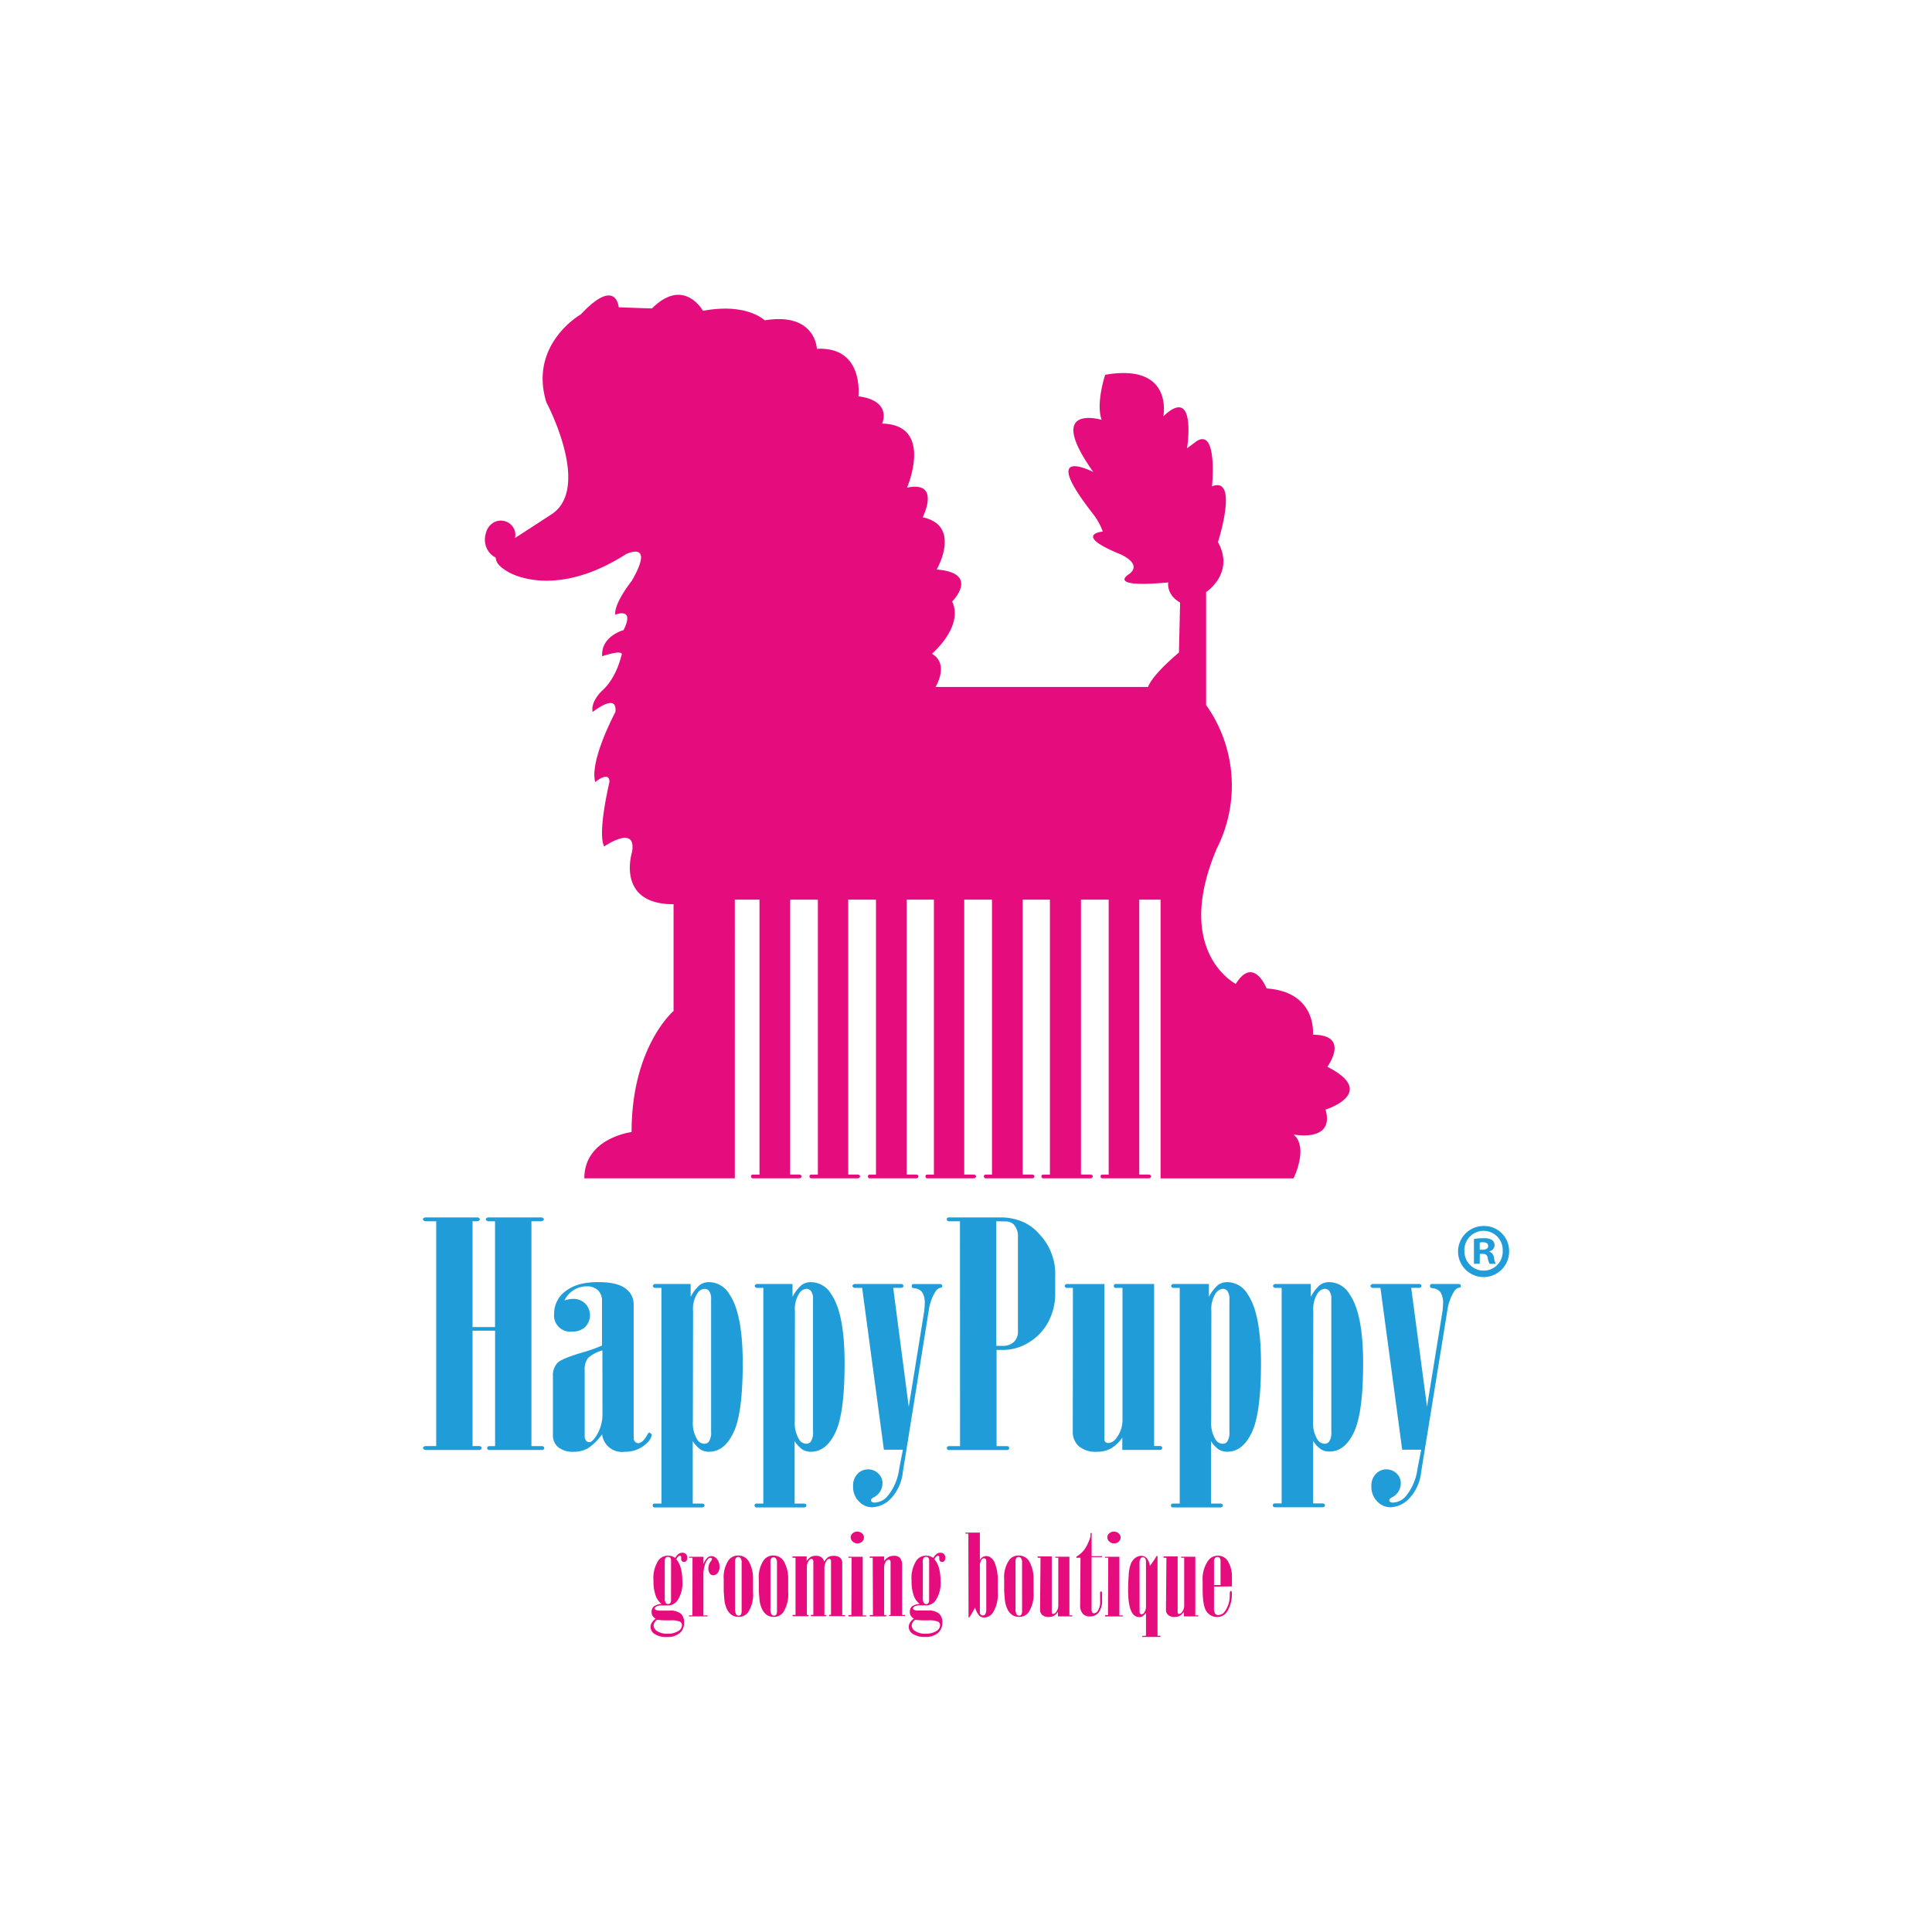 <svg id="Layer_1" data-name="Layer 1" xmlns="http://www.w3.org/2000/svg" viewBox="0 0 425.2 425.2"><defs><style>.cls-1{fill:#209dd9;}.cls-2{fill:#e50c7e;}</style></defs><title>CLogo</title><path class="cls-1" d="M96,318.25V268.78H93.49c-.28-.16-.43-.31-.43-.44s.14-.25.42-.41h11.72c.28.16.42.3.42.41s-.14.29-.42.44H104v23.28h4.95V268.78h-1.62c-.28-.16-.43-.31-.43-.44s.14-.27.43-.41h11.95c.28.16.43.3.43.41s-.14.29-.43.44h-2.32v49.48h2.32a.57.57,0,0,1,.35.12.39.39,0,0,1,0,.62.58.58,0,0,1-.35.12h-11.6a.49.49,0,0,1-.33-.12.42.42,0,0,1,0-.62.51.51,0,0,1,.34-.12h1.27V292.87H104v25.38h1.51a.5.5,0,0,1,.33.12.42.42,0,0,1,0,.62.49.49,0,0,1-.33.12h-12c-.28-.15-.42-.29-.42-.43s.14-.27.43-.43Z"/><path class="cls-1" d="M124.23,286.2a7.85,7.85,0,0,1,1-.25,5.58,5.58,0,0,1,.93-.09,3.7,3.7,0,0,1,2.61,1,3.69,3.69,0,0,1,0,5.21,4.13,4.13,0,0,1-2.9,1,3.57,3.57,0,0,1-3.91-4,6,6,0,0,1,2.51-4.9q2.51-2,7.15-2,4.18,0,6,1.38a4.22,4.22,0,0,1,1.84,3.52v29.4a1.15,1.15,0,0,0,.31.83.9.9,0,0,0,.66.32q1,0,2-1.8c.18-.36.36-.54.54-.54l.46.38q0,1.19-1.74,2.52a6.69,6.69,0,0,1-4.18,1.33,4.41,4.41,0,0,1-5-3.85,12,12,0,0,1-3.11,3.08,6.23,6.23,0,0,1-3.15.77,5.08,5.08,0,0,1-3.38-1,3.29,3.29,0,0,1-1.18-2.64V303a4.08,4.08,0,0,1,1-3.06q1-1,6.05-2.45a31.53,31.53,0,0,0,3.75-1.36v-9.8a3.1,3.1,0,0,0-.91-2.38,3.34,3.34,0,0,0-2.38-.85A5.42,5.42,0,0,0,124.23,286.2Zm8.35,11a7.67,7.67,0,0,0-3.19,1.7,4.21,4.21,0,0,0-.71,2.72V316a1.6,1.6,0,0,0,.29,1.05.9.9,0,0,0,.72.34q.62,0,1.39-1.16a8.77,8.77,0,0,0,1.51-5.17Z"/><path class="cls-1" d="M145.57,283.44h-1.51c-.26-.13-.39-.27-.39-.43s.13-.27.39-.43H152v2.83a8.87,8.87,0,0,1,2-2.6,3.43,3.43,0,0,1,2.07-.63,5.23,5.23,0,0,1,4.45,2.65q2.94,4.25,2.94,15.21t-2,15.16q-2,4.3-5.41,4.3a3.48,3.48,0,0,1-1.87-.49,6.45,6.45,0,0,1-1.72-1.85v13.75h2a.72.72,0,0,1,.46.13.37.37,0,0,1,.15.3l-.12.28a.82.82,0,0,1-.5.14H144.07a.4.4,0,0,1-.31-.12.42.42,0,0,1-.12-.3.41.41,0,0,1,.12-.32.43.43,0,0,1,.31-.11h1.51Zm6.92,29.3a7,7,0,0,0,1,4.15,1.89,1.89,0,0,0,1.51.85,1.2,1.2,0,0,0,1-.44,3.6,3.6,0,0,0,.5-2.21V286a3,3,0,0,0-.42-1.84,1.24,1.24,0,0,0-1-.51,2,2,0,0,0-1.55.92,6.36,6.36,0,0,0-1,4Z"/><path class="cls-1" d="M168,283.44h-1.51c-.26-.13-.39-.27-.39-.43s.13-.27.39-.43h7.93v2.83a8.87,8.87,0,0,1,2-2.6,3.43,3.43,0,0,1,2.07-.63,5.23,5.23,0,0,1,4.45,2.65q2.94,4.25,2.94,15.21t-2,15.16q-2,4.3-5.41,4.3a3.48,3.48,0,0,1-1.87-.49,6.44,6.44,0,0,1-1.72-1.85v13.75h2a.73.73,0,0,1,.46.13.38.38,0,0,1,.15.3l-.12.28a.82.82,0,0,1-.5.14H166.49a.4.4,0,0,1-.31-.12.42.42,0,0,1-.12-.3.41.41,0,0,1,.12-.32.43.43,0,0,1,.31-.11H168Zm6.92,29.3a7,7,0,0,0,1,4.15,1.89,1.89,0,0,0,1.51.85,1.21,1.21,0,0,0,1-.44,3.6,3.6,0,0,0,.5-2.21V286a2.94,2.94,0,0,0-.43-1.84,1.24,1.24,0,0,0-1-.51,2,2,0,0,0-1.55.92,6.36,6.36,0,0,0-1,4Z"/><path class="cls-1" d="M189.74,283.44H188c-.26-.13-.39-.27-.39-.43s.13-.27.39-.43h10.36a.46.46,0,0,1,.33.13.4.4,0,0,1,.13.29.39.39,0,0,1-.13.31.49.49,0,0,1-.33.12h-1.78L200,309.61l3.32-20.55a12.31,12.31,0,0,0,.19-2.08,4.36,4.36,0,0,0-.56-2.59,2.36,2.36,0,0,0-1.64-.85l-.54-.13a.51.51,0,0,1-.12-.34.56.56,0,0,1,.1-.36.35.35,0,0,1,.29-.12h5.84a.51.51,0,0,1,.37.13.44.44,0,0,1,.13.33.36.36,0,0,1-.1.26.69.69,0,0,1-.41.13,1.59,1.59,0,0,0-.93.72,10.42,10.42,0,0,0-1.51,4.08L198.7,324a10,10,0,0,1-2.63,5.8,6,6,0,0,1-4.1,1.92,4,4,0,0,1-2.94-1.28,4.54,4.54,0,0,1-1.28-3.35,3.66,3.66,0,0,1,1-2.74,3.22,3.22,0,0,1,4.52-.09,2.87,2.87,0,0,1,.95,2.18,3.45,3.45,0,0,1-2,3.13c-.36.21-.54.41-.54.61a.44.44,0,0,0,.21.36,1.1,1.1,0,0,0,.64.15,3.92,3.92,0,0,0,2.78-1.39,11.87,11.87,0,0,0,2.59-6.09l.81-4.15h-4.18Z"/><path class="cls-1" d="M211.27,268.78h-2.44a.47.47,0,0,1-.33-.12.37.37,0,0,1-.13-.29.41.41,0,0,1,.13-.32.48.48,0,0,1,.33-.12H220.3a12.28,12.28,0,0,1,5.21,1.16,10.54,10.54,0,0,1,3.34,2.64,12.63,12.63,0,0,1,3.38,9.15v3.58a13.19,13.19,0,0,1-1.58,6.59,11.88,11.88,0,0,1-4.27,4.43,10.82,10.82,0,0,1-5.66,1.62h-1.39v21.17h2.32a.5.5,0,0,1,.33.12.43.43,0,0,1,0,.62.49.49,0,0,1-.33.12h-12.8a.49.49,0,0,1-.33-.12.43.43,0,0,1,0-.62.49.49,0,0,1,.33-.12h2.44Zm8,0V296.2h1.43a3.45,3.45,0,0,0,2.4-.83,3,3,0,0,0,.93-2.33V272.21a3.78,3.78,0,0,0-.89-2.68,2.45,2.45,0,0,0-1.89-.71Z"/><path class="cls-1" d="M236.13,283.44h-1.46q-.36-.2-.36-.39c0-.15.12-.3.35-.46h8.39v34.17a.76.76,0,0,0,.24.61,1,1,0,0,0,.67.21,2.34,2.34,0,0,0,1.73-1.09,6.48,6.48,0,0,0,1.35-4.16V283.44h-1.51a.39.39,0,0,1-.29-.1.45.45,0,0,1-.1-.33.46.46,0,0,1,.1-.31.36.36,0,0,1,.29-.12H254v35.66h1.32a.49.49,0,0,1,.33.12.42.42,0,0,1,0,.62.49.49,0,0,1-.33.12H247v-2.72a7.88,7.88,0,0,1-2.54,2.43,6.44,6.44,0,0,1-3.08.7,5.7,5.7,0,0,1-3.94-1.21,4.16,4.16,0,0,1-1.34-3.25Z"/><path class="cls-1" d="M259.64,283.44h-1.51c-.26-.13-.39-.27-.39-.43s.13-.27.39-.43h7.93v2.83a8.87,8.87,0,0,1,2-2.6,3.43,3.43,0,0,1,2.07-.63,5.23,5.23,0,0,1,4.45,2.65q2.94,4.25,2.94,15.21t-2,15.16q-2,4.3-5.41,4.3a3.48,3.48,0,0,1-1.87-.49,6.44,6.44,0,0,1-1.72-1.85v13.75h2a.73.73,0,0,1,.46.13.37.37,0,0,1,.15.3l-.12.28a.82.82,0,0,1-.5.14H258.13a.4.4,0,0,1-.31-.12.42.42,0,0,1-.12-.3.41.41,0,0,1,.12-.32.44.44,0,0,1,.31-.11h1.51Zm6.92,29.3a7,7,0,0,0,1,4.15,1.89,1.89,0,0,0,1.51.85,1.2,1.2,0,0,0,1-.44,3.59,3.59,0,0,0,.5-2.21V286a3,3,0,0,0-.42-1.84,1.24,1.24,0,0,0-1-.51,2,2,0,0,0-1.55.92,6.36,6.36,0,0,0-1,4Z"/><path class="cls-1" d="M282.07,283.44h-1.51c-.26-.13-.39-.27-.39-.43s.13-.27.39-.43h7.93v2.83a8.87,8.87,0,0,1,2-2.6,3.43,3.43,0,0,1,2.07-.63,5.23,5.23,0,0,1,4.45,2.65Q300,289.09,300,300t-2,15.16q-2,4.3-5.41,4.3a3.48,3.48,0,0,1-1.87-.49,6.44,6.44,0,0,1-1.72-1.85v13.75h2a.73.73,0,0,1,.46.13.37.37,0,0,1,.15.3l-.12.28a.82.82,0,0,1-.5.14H280.56a.4.4,0,0,1-.31-.12.42.42,0,0,1-.12-.3.41.41,0,0,1,.12-.32.44.44,0,0,1,.31-.11h1.51Zm6.92,29.3a7,7,0,0,0,1,4.15,1.89,1.89,0,0,0,1.51.85,1.2,1.2,0,0,0,1-.44,3.59,3.59,0,0,0,.5-2.21V286a3,3,0,0,0-.42-1.84,1.24,1.24,0,0,0-1-.51,2,2,0,0,0-1.55.92,6.36,6.36,0,0,0-1,4Z"/><path class="cls-1" d="M303.81,283.44H302c-.26-.13-.39-.27-.39-.43s.13-.27.39-.43h10.36a.46.46,0,0,1,.33.13.4.4,0,0,1,.14.29.39.39,0,0,1-.14.31.48.48,0,0,1-.33.12h-1.78l3.48,26.17,3.33-20.55a12.31,12.31,0,0,0,.19-2.08,4.36,4.36,0,0,0-.56-2.59,2.37,2.37,0,0,0-1.64-.85l-.54-.13a.51.51,0,0,1-.12-.34.56.56,0,0,1,.1-.36.36.36,0,0,1,.29-.12H321a.51.51,0,0,1,.37.13.44.44,0,0,1,.14.33.36.36,0,0,1-.1.26.69.69,0,0,1-.41.13,1.59,1.59,0,0,0-.93.72,10.4,10.4,0,0,0-1.5,4.08L312.77,324a10,10,0,0,1-2.63,5.8,6,6,0,0,1-4.1,1.92,4,4,0,0,1-2.94-1.28,4.54,4.54,0,0,1-1.28-3.35,3.67,3.67,0,0,1,1-2.74,3.22,3.22,0,0,1,4.52-.09,2.87,2.87,0,0,1,.95,2.18,3.45,3.45,0,0,1-2,3.13c-.36.21-.54.41-.54.61a.44.44,0,0,0,.21.36,1.09,1.09,0,0,0,.64.15,3.92,3.92,0,0,0,2.78-1.39,11.87,11.87,0,0,0,2.59-6.09l.81-4.15h-4.18Z"/><path class="cls-2" d="M145.6,353a4.17,4.17,0,0,1-1.24-1.66,9.52,9.52,0,0,1-.54-3.51,7.06,7.06,0,0,1,1.12-4.46,2.6,2.6,0,0,1,2.13-1,2.47,2.47,0,0,1,1.53.52,2.69,2.69,0,0,1,.71-.87,1.41,1.41,0,0,1,.85-.29,1.08,1.08,0,0,1,.79.29,1.1,1.1,0,0,1,.3.82,1,1,0,0,1-.21.69.63.63,0,0,1-.47.23.65.65,0,0,1-.48-.18.7.7,0,0,1-.18-.52v-.13a1.47,1.47,0,0,0,0-.19.4.4,0,0,0-.08-.28.3.3,0,0,0-.21-.07.56.56,0,0,0-.39.2,2,2,0,0,0-.38.6q1.32,1.49,1.32,4.83a6.78,6.78,0,0,1-1.14,4.31,2.54,2.54,0,0,1-2,1h-1.35a2.41,2.41,0,0,0-1.21.22c-.24.15-.36.29-.36.43a.37.37,0,0,0,.2.32,1.73,1.73,0,0,0,.88.17h2.23a3.61,3.61,0,0,1,2.39.65,2.52,2.52,0,0,1,.75,2,2.88,2.88,0,0,1-1,2.32,4.13,4.13,0,0,1-2.76.84,4.64,4.64,0,0,1-2.71-.66,1.86,1.86,0,0,1-.92-1.51,1.84,1.84,0,0,1,.29-1,3,3,0,0,1,.85-.86,1.94,1.94,0,0,1-.68-.62,1.51,1.51,0,0,1-.23-.83,1.59,1.59,0,0,1,.49-1.25A3.21,3.21,0,0,1,145.6,353Zm-1,3.47a2.48,2.48,0,0,0-.56.65,1.35,1.35,0,0,0-.19.67,1.53,1.53,0,0,0,.8,1.2,3.92,3.92,0,0,0,2.27.56,4.26,4.26,0,0,0,2.46-.65,1.48,1.48,0,0,0,.71-1.21.84.84,0,0,0-.39-.76,4.73,4.73,0,0,0-2.14-.32H147A18.05,18.05,0,0,1,144.58,356.49Zm3.09-12.86a1.23,1.23,0,0,0-.18-.79.64.64,0,0,0-.5-.2.66.66,0,0,0-.51.22,1.13,1.13,0,0,0-.2.77v8.19a1.64,1.64,0,0,0,.25,1,.61.61,0,0,0,.49.22.58.58,0,0,0,.46-.2,1,1,0,0,0,.18-.69Z"/><path class="cls-2" d="M152.41,342.84h-.59a.2.2,0,0,1-.13,0,.15.15,0,0,1,0-.22.2.2,0,0,1,.13,0h3v1.62a3.92,3.92,0,0,1,.89-1.44,1.37,1.37,0,0,1,.87-.33,1.5,1.5,0,0,1,1.13.55,2.58,2.58,0,0,1,.64,1.8,2,2,0,0,1-.43,1.4,1.26,1.26,0,0,1-.94.47.89.89,0,0,1-.7-.32,1.81,1.81,0,0,1-.38-1.23,2.53,2.53,0,0,1,.53-1.52,1.2,1.2,0,0,0,.27-.5.24.24,0,0,0-.1-.19.37.37,0,0,0-.24-.08.73.73,0,0,0-.5.22,3.16,3.16,0,0,0-.73,1.34,7,7,0,0,0-.32,2.2v8.91h.71a.24.24,0,0,1,.15,0,.14.14,0,0,1,.06.11l0,.11a.35.35,0,0,1-.17,0h-3.76a.18.18,0,0,1-.12,0,.16.16,0,0,1,0-.23.18.18,0,0,1,.12,0h.59Z"/><path class="cls-2" d="M159.28,350v-2.41a6.68,6.68,0,0,1,1.1-4.25,2.55,2.55,0,0,1,2.07-1,2.66,2.66,0,0,1,2.43,1.46,7.73,7.73,0,0,1,.85,3.88v2.67a7.27,7.27,0,0,1-1.09,4.5,2.53,2.53,0,0,1-2.08,1,2.8,2.8,0,0,1-1.38-.34,3.09,3.09,0,0,1-1.13-1.24,6,6,0,0,1-.64-2.39Q159.28,350.42,159.28,350Zm3.94-6.07a1.55,1.55,0,0,0-.23-1,.68.68,0,0,0-.53-.28.62.62,0,0,0-.47.23,1,1,0,0,0-.21.7V354a2.42,2.42,0,0,0,.25,1.32.63.63,0,0,0,.53.25.6.6,0,0,0,.49-.21,1.64,1.64,0,0,0,.17-.93Z"/><path class="cls-2" d="M167,350v-2.41a6.67,6.67,0,0,1,1.11-4.25,2.55,2.55,0,0,1,2.07-1,2.66,2.66,0,0,1,2.43,1.46,7.71,7.71,0,0,1,.85,3.88v2.67a7.28,7.28,0,0,1-1.09,4.5,2.53,2.53,0,0,1-2.08,1,2.81,2.81,0,0,1-1.38-.34,3.09,3.09,0,0,1-1.13-1.24,6,6,0,0,1-.64-2.39Q167,350.42,167,350ZM171,344a1.55,1.55,0,0,0-.23-1,.68.68,0,0,0-.53-.28.63.63,0,0,0-.47.23,1,1,0,0,0-.21.7V354a2.42,2.42,0,0,0,.25,1.32.64.64,0,0,0,.53.25.6.6,0,0,0,.49-.21,1.65,1.65,0,0,0,.17-.93Z"/><path class="cls-2" d="M177.58,355.43l.34,0a.14.14,0,0,1,.07.13s0,.1-.14.15h-3.32c-.09-.06-.14-.11-.14-.15s0-.1.14-.15h.55V342.84h-.55c-.09,0-.14-.09-.14-.14s0-.11.14-.16h3v1a3.29,3.29,0,0,1,.92-.9,2.26,2.26,0,0,1,1.11-.23,2,2,0,0,1,1.17.28,2.11,2.11,0,0,1,.68,1,3,3,0,0,1,.87-1,2.09,2.09,0,0,1,1.15-.27,2.17,2.17,0,0,1,1.46.41,1.49,1.49,0,0,1,.47,1.18v11.46h.46a.23.23,0,0,1,.14,0,.13.13,0,0,1,.06.11l0,.11a.28.28,0,0,1-.15,0H182.6c-.09-.06-.14-.11-.14-.15s0-.1.14-.15h.29V343.52a.46.46,0,0,0-.12-.33.35.35,0,0,0-.26-.12.78.78,0,0,0-.6.41,3.07,3.07,0,0,0-.47,1.82v10.14h.31l.08,0a.18.18,0,0,1,0,.12s0,.1-.12.15h-3.15a.16.16,0,0,1,0-.31H179V343.7a.71.71,0,0,0-.13-.47.38.38,0,0,0-.29-.14.67.67,0,0,0-.52.31,2.31,2.31,0,0,0-.48,1.4Z"/><path class="cls-2" d="M187.42,342.84h-.55a.2.2,0,0,1-.13,0,.14.14,0,0,1,0-.11.14.14,0,0,1,0-.11.2.2,0,0,1,.13,0h3v12.9h.6a.2.2,0,0,1,.13,0,.16.16,0,0,1,0,.13.13.13,0,0,1,0,.1.2.2,0,0,1-.13,0h-3.65c-.09-.06-.14-.11-.14-.15s0-.11.14-.15h.55Zm-.2-4.47a1.17,1.17,0,0,1,.43-.91,1.49,1.49,0,0,1,1-.38,1.57,1.57,0,0,1,1.06.38,1.17,1.17,0,0,1,.43.92,1.19,1.19,0,0,1-.43.92,1.54,1.54,0,0,1-1,.38,1.51,1.51,0,0,1-1-.38A1.18,1.18,0,0,1,187.23,338.37Z"/><path class="cls-2" d="M192.07,342.84h-.6l-.08,0a.18.18,0,0,1,0-.13s0-.1.13-.15h3.06v1a3.12,3.12,0,0,1,1-.9,2.42,2.42,0,0,1,1.15-.25,1.71,1.71,0,0,1,1.27.39,2.25,2.25,0,0,1,.54,1.63v11h.47a.21.21,0,0,1,.13,0,.14.14,0,0,1,.05.11.15.15,0,0,1,0,.11.2.2,0,0,1-.13,0h-3.24a.18.18,0,0,1-.12,0,.16.16,0,0,1,0-.23.17.17,0,0,1,.12,0H196V343.9a.83.83,0,0,0-.11-.51.38.38,0,0,0-.3-.13.76.76,0,0,0-.62.36,3,3,0,0,0-.39,1.74v10.08h.35c.09.06.14.11.14.15s0,.1-.14.15h-3.41c-.09-.06-.14-.11-.14-.15s0-.1.14-.15h.6Z"/><path class="cls-2" d="M202.4,353a4.17,4.17,0,0,1-1.24-1.66,9.52,9.52,0,0,1-.54-3.51,7.06,7.06,0,0,1,1.12-4.46,2.6,2.6,0,0,1,2.13-1,2.47,2.47,0,0,1,1.53.52,2.69,2.69,0,0,1,.71-.87,1.41,1.41,0,0,1,.85-.29,1.08,1.08,0,0,1,.79.29,1.1,1.1,0,0,1,.3.82,1,1,0,0,1-.21.69.63.63,0,0,1-.47.23.65.65,0,0,1-.48-.18.7.7,0,0,1-.18-.52v-.13a1.47,1.47,0,0,0,0-.19.4.4,0,0,0-.08-.28.3.3,0,0,0-.21-.07.56.56,0,0,0-.39.2,2,2,0,0,0-.38.6Q207,344.68,207,348a6.78,6.78,0,0,1-1.14,4.31,2.54,2.54,0,0,1-2,1h-1.35a2.41,2.41,0,0,0-1.21.22c-.24.15-.36.29-.36.43a.37.37,0,0,0,.2.32,1.73,1.73,0,0,0,.88.17h2.23a3.61,3.61,0,0,1,2.39.65,2.52,2.52,0,0,1,.75,2,2.88,2.88,0,0,1-1,2.32,4.13,4.13,0,0,1-2.76.84,4.64,4.64,0,0,1-2.71-.66,1.86,1.86,0,0,1-.92-1.51,1.84,1.84,0,0,1,.29-1,3,3,0,0,1,.85-.86,1.94,1.94,0,0,1-.68-.62,1.51,1.51,0,0,1-.23-.83,1.59,1.59,0,0,1,.49-1.25A3.21,3.21,0,0,1,202.4,353Zm-1,3.47a2.48,2.48,0,0,0-.56.65,1.35,1.35,0,0,0-.19.67,1.53,1.53,0,0,0,.8,1.2,3.92,3.92,0,0,0,2.27.56,4.26,4.26,0,0,0,2.46-.65,1.48,1.48,0,0,0,.71-1.21.84.84,0,0,0-.39-.76,4.73,4.73,0,0,0-2.14-.32h-.57A18.05,18.05,0,0,1,201.38,356.49Zm3.09-12.86a1.23,1.23,0,0,0-.18-.79.64.64,0,0,0-.5-.2.66.66,0,0,0-.51.22,1.13,1.13,0,0,0-.2.77v8.19a1.64,1.64,0,0,0,.25,1,.61.61,0,0,0,.49.22.58.58,0,0,0,.46-.2,1,1,0,0,0,.18-.69Z"/><path class="cls-2" d="M213.12,337.53h-.52a.13.13,0,0,1-.1,0,.14.14,0,0,1,0-.11.16.16,0,0,1,0-.12.15.15,0,0,1,.1,0h3.05v6.08a1.57,1.57,0,0,1,2.47-.52,2.7,2.7,0,0,1,.83,1.15,10.16,10.16,0,0,1,.64,3.79v2.59a7.62,7.62,0,0,1-1.11,4.59,2.3,2.3,0,0,1-1.87,1,1.61,1.61,0,0,1-1.09-.39,4.48,4.48,0,0,1-.92-1.84,15.63,15.63,0,0,1-1.13,2c-.1.15-.18.23-.24.23a.08.08,0,0,1-.07,0,.34.34,0,0,1,0-.21Zm3.94,6.09a.72.72,0,0,0-.15-.52.41.41,0,0,0-.34-.14.68.68,0,0,0-.57.31,2.85,2.85,0,0,0-.35,1.65V355a.56.56,0,0,0,.24.38.59.59,0,0,0,.42.15.6.6,0,0,0,.5-.23,2,2,0,0,0,.25-1.14Z"/><path class="cls-2" d="M221,350v-2.41a6.67,6.67,0,0,1,1.11-4.25,2.55,2.55,0,0,1,2.07-1,2.66,2.66,0,0,1,2.43,1.46,7.71,7.71,0,0,1,.85,3.88v2.67a7.28,7.28,0,0,1-1.09,4.5,2.53,2.53,0,0,1-2.08,1,2.81,2.81,0,0,1-1.38-.34,3.09,3.09,0,0,1-1.13-1.24,6,6,0,0,1-.64-2.39Q221,350.42,221,350Zm3.94-6.07a1.55,1.55,0,0,0-.23-1,.68.68,0,0,0-.53-.28.62.62,0,0,0-.47.23,1,1,0,0,0-.21.7V354a2.42,2.42,0,0,0,.25,1.32.64.64,0,0,0,.53.25.6.6,0,0,0,.49-.21,1.65,1.65,0,0,0,.17-.93Z"/><path class="cls-2" d="M229,342.84h-.53c-.09,0-.13-.09-.13-.14s0-.11.13-.16h3v12.36a.28.28,0,0,0,.08.22.35.35,0,0,0,.24.07.84.84,0,0,0,.63-.39,2.34,2.34,0,0,0,.49-1.5V342.84h-.55a.14.14,0,0,1-.1,0,.16.16,0,0,1,0-.12.17.17,0,0,1,0-.11.13.13,0,0,1,.1,0h3v12.9h.48a.18.18,0,0,1,.12,0,.15.15,0,0,1,0,.23.18.18,0,0,1-.12,0h-3v-1a2.85,2.85,0,0,1-.92.88,2.33,2.33,0,0,1-1.12.25,2.05,2.05,0,0,1-1.42-.44,1.5,1.5,0,0,1-.48-1.18Z"/><path class="cls-2" d="M237.8,342.84h-.66a.34.34,0,0,1-.2,0,.15.15,0,0,1-.07-.12c0-.06,0-.12.13-.18a6.3,6.3,0,0,0,1.72-1.59,9.25,9.25,0,0,0,.95-1.85A4.15,4.15,0,0,0,240,338l0-.56a.13.13,0,0,1,.12-.06.2.2,0,0,1,.13,0,.12.12,0,0,1,0,.1v5h2.07a.28.28,0,0,1,.17,0,.13.13,0,0,1,.06.11.12.12,0,0,1-.06.11.32.32,0,0,1-.18,0h-2.07v11.47a1.16,1.16,0,0,0,.17.73.39.39,0,0,0,.33.15,1,1,0,0,0,.83-.48,3.61,3.61,0,0,0,.54-2.19v-1.8a.41.41,0,0,1,.08-.27.18.18,0,0,1,.14-.06.18.18,0,0,1,.14.06.41.41,0,0,1,.08.27v1.37a4.51,4.51,0,0,1-.75,2.94,2.37,2.37,0,0,1-1.87.86,2.06,2.06,0,0,1-1.54-.5,2.62,2.62,0,0,1-.67-1.92Z"/><path class="cls-2" d="M243.9,342.84h-.54a.2.2,0,0,1-.13,0,.15.15,0,0,1,0-.22.2.2,0,0,1,.13,0h3v12.9h.6a.2.2,0,0,1,.13,0,.16.16,0,0,1,0,.13.13.13,0,0,1,0,.1.2.2,0,0,1-.13,0h-3.65c-.09-.06-.14-.11-.14-.15s0-.11.14-.15h.54Zm-.2-4.47a1.17,1.17,0,0,1,.43-.91,1.5,1.5,0,0,1,1-.38,1.57,1.57,0,0,1,1.06.38,1.17,1.17,0,0,1,.43.92,1.19,1.19,0,0,1-.43.92,1.53,1.53,0,0,1-1,.38,1.52,1.52,0,0,1-1-.38A1.19,1.19,0,0,1,243.71,338.37Z"/><path class="cls-2" d="M252.21,360v-5a4.06,4.06,0,0,1-.83.75,1.3,1.3,0,0,1-.63.15,1.79,1.79,0,0,1-1.53-.87q-.94-1.37-.94-5.07,0-1.51.13-3.31a7.64,7.64,0,0,1,.52-2.61,3,3,0,0,1,1-1.22,2.25,2.25,0,0,1,1.25-.41,1.6,1.6,0,0,1,1.14.47,3.32,3.32,0,0,1,.75,1.75,17.8,17.8,0,0,0,1.19-1.71c.2-.35.34-.52.42-.52a.19.19,0,0,1,.07.15V360h.47a.2.2,0,0,1,.14,0,.14.14,0,0,1,.05.11l0,.1a.26.26,0,0,1-.15.05H251.5a.15.15,0,0,1-.11,0,.15.15,0,0,1,0-.11.15.15,0,0,1,0-.12.16.16,0,0,1,.11,0Zm-1.41-5.26a.58.58,0,0,0,.15.42.35.35,0,0,0,.28.11.75.75,0,0,0,.66-.47,2.38,2.38,0,0,0,.32-1.06V343.59a1,1,0,0,0-.25-.68.57.57,0,0,0-.45-.19.53.53,0,0,0-.45.22,1.58,1.58,0,0,0-.27,1Z"/><path class="cls-2" d="M256.71,342.84h-.53c-.09,0-.13-.09-.13-.14s0-.11.13-.16h3v12.36a.28.28,0,0,0,.08.22.35.35,0,0,0,.24.07.84.84,0,0,0,.63-.39,2.34,2.34,0,0,0,.49-1.5V342.84h-.55a.14.14,0,0,1-.1,0,.16.16,0,0,1,0-.12.17.17,0,0,1,0-.11.13.13,0,0,1,.1,0h3v12.9h.48a.18.18,0,0,1,.12,0,.15.15,0,0,1,0,.23.18.18,0,0,1-.12,0h-3v-1a2.85,2.85,0,0,1-.92.88,2.33,2.33,0,0,1-1.12.25,2.05,2.05,0,0,1-1.42-.44,1.5,1.5,0,0,1-.48-1.18Z"/><path class="cls-2" d="M267.18,349.18v4.58a2.43,2.43,0,0,0,.28,1.42.83.83,0,0,0,.69.26,1.77,1.77,0,0,0,1.4-.78,5.94,5.94,0,0,0,1.09-3.56,2.87,2.87,0,0,1,.08-.84.2.2,0,0,1,.17-.1.18.18,0,0,1,.15.07,1,1,0,0,1,.07.47,7.2,7.2,0,0,1-.87,3.69,2.64,2.64,0,0,1-2.36,1.49,2.8,2.8,0,0,1-2.29-1.15q-.91-1.15-.91-5v-1.81a7,7,0,0,1,1.23-4.47,2.66,2.66,0,0,1,2.13-1.08,2.52,2.52,0,0,1,2.29,1.39,6.66,6.66,0,0,1,.8,3.38v2Zm1.44-.33V343.6a1.15,1.15,0,0,0-.22-.76.56.56,0,0,0-.46-.18.73.73,0,0,0-.53.23,1,1,0,0,0-.23.71v5.24Z"/><path class="cls-1" d="M332.13,275.28a5.62,5.62,0,1,1-5.59-5.46A5.49,5.49,0,0,1,332.13,275.28Zm-9.83,0a4.23,4.23,0,0,0,4.26,4.36,4.18,4.18,0,0,0,4.16-4.33,4.22,4.22,0,1,0-8.43,0Zm3.36,2.86h-1.27v-5.46a11.08,11.08,0,0,1,2.1-.17,3.39,3.39,0,0,1,1.9.4,1.51,1.51,0,0,1,.54,1.2,1.4,1.4,0,0,1-1.13,1.27v.07a1.62,1.62,0,0,1,1,1.33,4.12,4.12,0,0,0,.4,1.37h-1.36a4.46,4.46,0,0,1-.43-1.33c-.1-.6-.43-.87-1.13-.87h-.6Zm0-3.1h.6c.7,0,1.26-.23,1.26-.8s-.37-.84-1.16-.84a3,3,0,0,0-.7.07Z"/><path class="cls-2" d="M292.13,234.78s5.17-7.05-3.18-7.05c0,0,1-9.4-10.19-10.19,0,0-2.87-7.31-6.79-1,0,0-13.84-7.05-4.18-29.78a30.62,30.62,0,0,0-2.35-31.6V130.31s6.4-4.18,2.61-11c0,0,4.7-14.63-1.31-12.28,0,0,1.31-12.93-3.4-9.93l-2.09,1.57s2.22-14.1-5.22-7.05c0,0,2.35-11.75-12.8-9.14,0,0-2.09,6.27-.78,9.92,0,0-12.67-3.79-1.83,11.49,0,0-12.31-6.38,0,9.29a14.67,14.67,0,0,1,2.09,3.8s-6.75.62,3.69,4.93c0,0,5.22,2.09,2.09,4.44,0,0-5.35,3.13,8.62,1.83,0,0-.52,2.61,2.61,4.44l-.26,11s-5.75,4.7-6.79,7.57H205.89s3.13-5-.78-7.31c0,0,7.05-6,4.44-11.49,0,0,6.27-6.27-3.4-7.05,0,0,5.59-9.66-3.08-11.49,0,0,4.12-8.1-3.45-6.53,0,0,6-13.84-5.48-14.1,0,0,2.35-5-5.22-6,0,0,1.31-11-9.14-10.45,0,0-.26-8.1-11.49-6.27,0,0-3.92-3.92-13.58-2.09,0,0-4.18-7.57-11.23-.52l-7.31-.26s-.52-6.79-8.36,1.57c0,0-11.49,6.53-7.57,19.33,0,0,9.92,18.55,1.31,24.55l-8.22,5.34a2.86,2.86,0,0,0-.38-2.33,3.15,3.15,0,0,0-1.93-1.41,3.19,3.19,0,0,0-2.47.37,3.67,3.67,0,0,0-1.64,2.41,4.53,4.53,0,0,0,.4,3.56,4.16,4.16,0,0,0,1.81,1.71c0,1,.71,2,2.77,3.16,0,0,9.93,6.27,25.86-3.92,0,0,6.53-3.24,1.31,5.83,0,0-3.92,4.88-3.66,7.49,0,0,4.44-1.83,1.83,3.39,0,0-5,1.31-4.7,5.75,0,0,5.22-1.83,4.18,0,0,0-1,4.7-4.18,7.57,0,0-2.61,2.35-2.09,4.7,0,0,5.48-4.44,5,0,0,0-5.75,10.71-4.44,15.41,0,0,3.13-2.61,3.13,0,0,0-2.72,11.31-1.15,14.18,0,0,7.18-5,6.12,1.23,0,0-3.66,11.49,9.14,11.49V222.5S139,230.34,139,249.14c0,0-10.4,1.31-10.4,10.19h33.12V198h5.43v60.51h-1.46a.44.44,0,0,0-.3.1.41.41,0,0,0-.11.31.41.41,0,0,0,.11.29.39.39,0,0,0,.3.12h10.11a.81.81,0,0,0,.49-.14l.11-.28a.36.36,0,0,0-.15-.29.7.7,0,0,0-.45-.12h-1.9V198H180v60.51h-1.44a.43.43,0,0,0-.3.1.41.41,0,0,0-.11.31.41.41,0,0,0,.11.29.39.39,0,0,0,.3.12h10.12a.81.81,0,0,0,.49-.14l.11-.28a.36.36,0,0,0-.15-.29.71.71,0,0,0-.45-.12h-2V198h6.11v60.51h-1.36a.43.43,0,0,0-.3.1.41.41,0,0,0-.11.31.41.41,0,0,0,.11.29.39.39,0,0,0,.3.12h10.11a.81.81,0,0,0,.49-.14l.11-.28a.36.36,0,0,0-.15-.29.7.7,0,0,0-.45-.12h-2V198h6v60.51h-1.45a.43.43,0,0,0-.3.1.41.41,0,0,0-.11.31.41.41,0,0,0,.11.29.39.39,0,0,0,.3.12h10.12a.81.81,0,0,0,.49-.14l.11-.28a.36.36,0,0,0-.15-.29.71.71,0,0,0-.45-.12h-2V198h6.11v60.51h-1.37a.43.43,0,0,0-.3.1.41.41,0,0,0-.11.31.41.41,0,0,0,.11.29.39.39,0,0,0,.3.12h10.12a.81.81,0,0,0,.49-.14l.11-.28a.36.36,0,0,0-.15-.29.71.71,0,0,0-.45-.12h-2V198h6v60.51h-1.46a.43.43,0,0,0-.3.1.41.41,0,0,0-.11.31.41.41,0,0,0,.11.29.39.39,0,0,0,.3.12H239.9a.81.81,0,0,0,.49-.14l.11-.28a.36.36,0,0,0-.15-.29.7.7,0,0,0-.45-.12h-2V198h6.1v60.51h-1.38a.43.43,0,0,0-.3.1.41.41,0,0,0-.11.31.41.41,0,0,0,.11.29.39.39,0,0,0,.3.12h10.11a.81.81,0,0,0,.49-.14l.11-.28a.36.36,0,0,0-.15-.29.71.71,0,0,0-.45-.12h-2V198h4.69v61.34h29.26s3.4-6.79,0-9.66c0,0,9.14,1.83,7.05-5.48C291.82,244.18,303.41,240.53,292.13,234.78Z"/></svg>